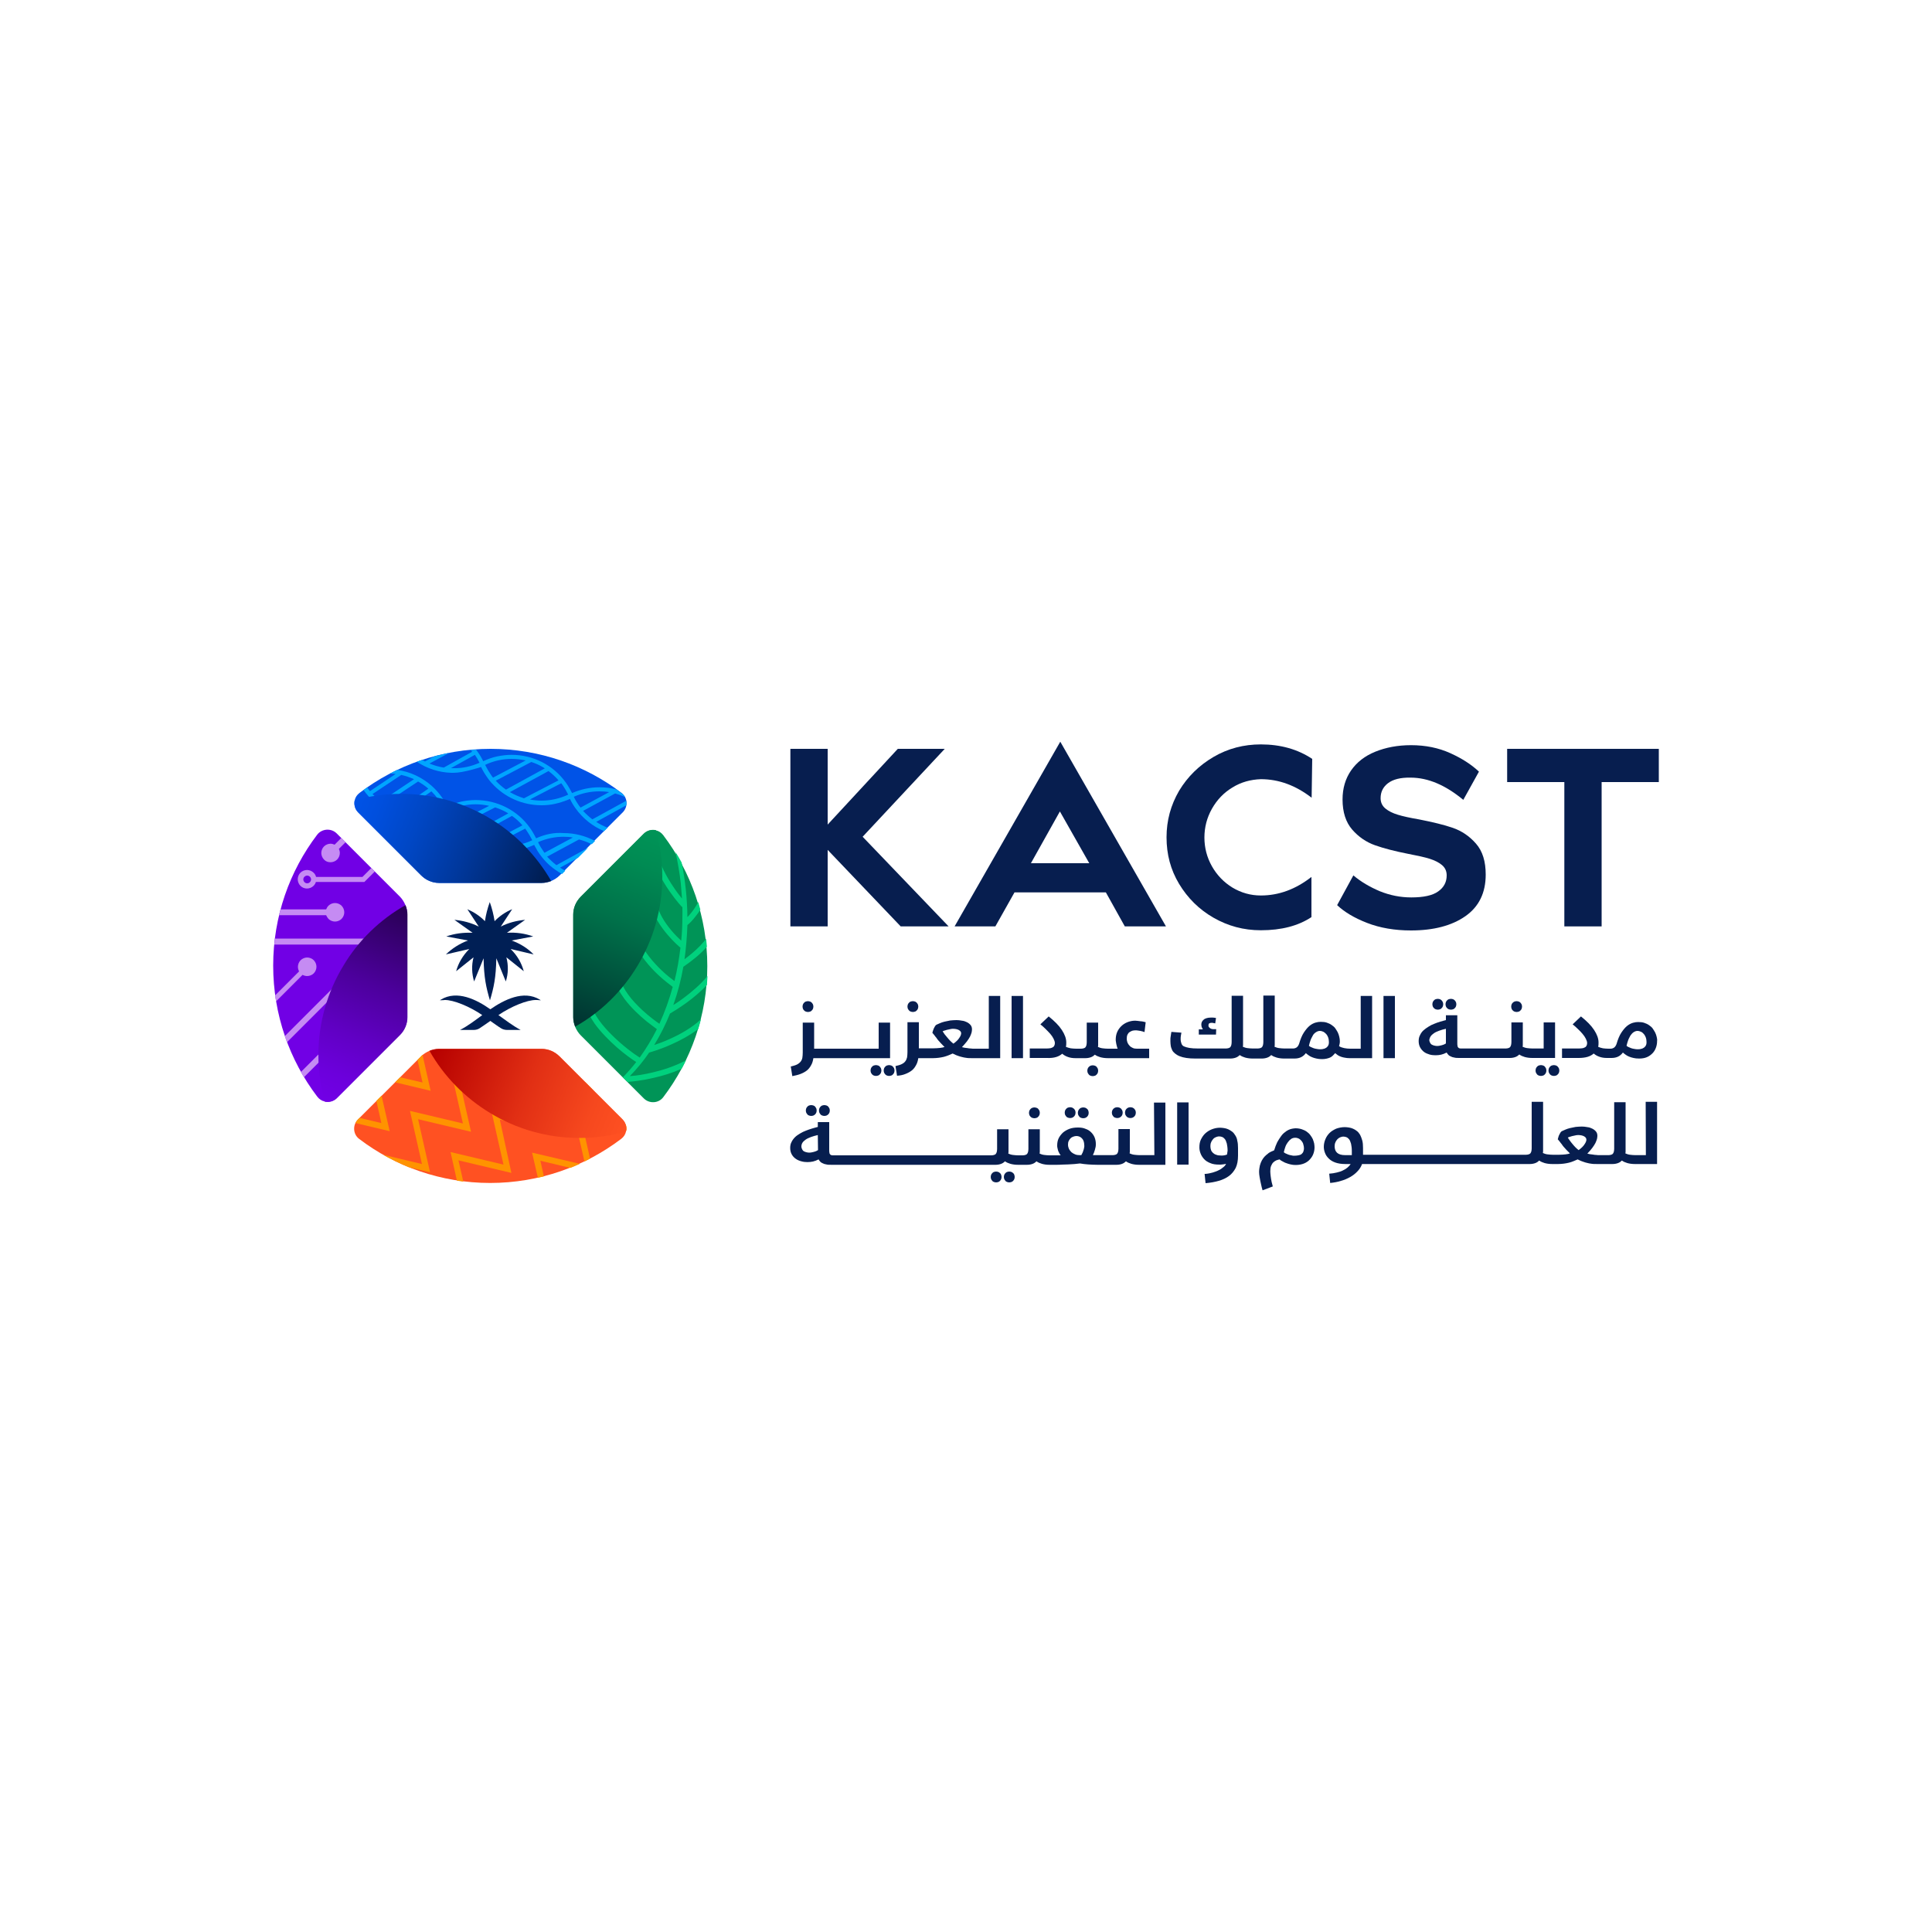<?xml version="1.0" encoding="utf-8"?>
<!-- Generator: Adobe Illustrator 27.2.0, SVG Export Plug-In . SVG Version: 6.00 Build 0)  -->
<svg version="1.1" id="Layer_1" xmlns="http://www.w3.org/2000/svg" xmlns:xlink="http://www.w3.org/1999/xlink" x="0px" y="0px"
	 viewBox="0 0 1000 1000" style="enable-background:new 0 0 1000 1000;" xml:space="preserve">
<style type="text/css">
	.st0{fill:#071E4F;}
	.st1{fill:#0053E7;}
	.st2{fill:#00A5FF;}
	.st3{fill:url(#SVGID_1_);}
	.st4{fill:#FF5122;}
	.st5{fill:#FF9300;}
	.st6{fill:url(#SVGID_00000093145932930804784310000006897464716770809483_);}
	.st7{fill:#009457;}
	.st8{fill:#00D17D;}
	.st9{fill:url(#SVGID_00000160890172860895682490000004657209023501645749_);}
	.st10{fill:#7100E5;}
	.st11{fill:#C58BF3;}
	.st12{fill:url(#SVGID_00000168827309614034747700000004401547805074554768_);}
	.st13{fill:#001F55;}
</style>
<g>
	<g>
		<polygon class="st0" points="428.4,426.8 464.7,387.6 489,387.6 446.5,433.1 491,479.5 466.2,479.5 428.4,439.9 428.4,479.5 
			409.1,479.5 409.1,387.6 428.4,387.6 		"/>
		<path class="st0" d="M515.2,479.5h-21.1l54.7-95.6l54.7,95.6h-21.3l-9.8-17.6h-47.3L515.2,479.5L515.2,479.5z M533.6,446.8h30.2
			L548.6,420L533.6,446.8L533.6,446.8z"/>
		<path class="st0" d="M637.9,407.6c-4.5,2.7-8,6.4-10.6,11c-2.6,4.6-3.9,9.6-3.9,14.9s1.3,10.3,3.9,14.9c2.6,4.6,6.2,8.3,10.6,11
			c4.5,2.7,9.4,4.1,14.7,4.1c9.3,0,18-3.2,26.2-9.6v20.8c-6.8,4.5-15.5,6.8-26.2,6.8c-8.9,0-17-2.2-24.5-6.5
			c-7.5-4.3-13.4-10.2-17.8-17.5c-4.4-7.3-6.5-15.3-6.5-24.1s2.2-16.7,6.5-24.1c4.4-7.3,10.3-13.1,17.8-17.5s15.7-6.5,24.5-6.5
			c10.2,0,19.1,2.5,26.6,7.5l-0.3,20.1c-8.3-6.4-17-9.6-26.3-9.6C647.3,403.5,642.4,404.8,637.9,407.6L637.9,407.6z"/>
		<path class="st0" d="M718.4,405.4c-2.6,2-3.8,4.6-3.8,7.7c0,2.2,0.8,4,2.5,5.4c1.7,1.4,3.8,2.4,6.4,3.2c2.6,0.8,6.2,1.6,10.9,2.4
			c7.1,1.4,13,2.8,17.6,4.4c4.6,1.6,8.6,4.3,12,8.2c3.4,3.9,5,9.2,5,16c0,9.4-3.5,16.6-10.5,21.5c-7,4.9-16.4,7.4-28.2,7.4
			c-8.4,0-16-1.3-22.7-3.9c-6.7-2.6-11.8-5.7-15.5-9.2l8.4-15.4c3.9,3.3,8.5,6,13.7,8.2c5.2,2.1,10.6,3.2,16.3,3.2
			c6.3,0,11-1,13.9-3.1c3-2.1,4.4-4.9,4.4-8.3c0-2.2-0.8-4-2.5-5.4c-1.7-1.4-3.8-2.4-6.3-3.2c-2.5-0.8-6.2-1.6-10.9-2.5
			c-7.1-1.4-12.9-2.9-17.4-4.5c-4.5-1.6-8.5-4.3-11.8-8.1c-3.3-3.8-5-9-5-15.6c0-5.8,1.5-10.8,4.4-15c3-4.3,7.1-7.5,12.5-9.7
			c5.4-2.2,11.6-3.4,18.5-3.4c7.6,0,14.3,1.4,20.3,4.1c6,2.7,11,5.9,14.9,9.6l-8.1,14.6c-9.2-7.6-18.2-11.5-27.3-11.5
			C724.9,402.4,721,403.4,718.4,405.4L718.4,405.4z"/>
		<polygon class="st0" points="829,479.5 809.7,479.5 809.7,404.8 780.1,404.8 780.1,387.6 858.6,387.6 858.6,404.8 829,404.8 		"/>
	</g>
	<g>
		<path class="st0" d="M414.3,555.9c1.3-0.5,2.4-1.1,3.3-1.8c0.9-0.7,1.6-1.6,2.2-2.7c0.6-1,1-2.3,1.2-3.7h39.7v-18.4h-5.9v13.5
			h-33.4v-13.5h-5.9v15.5c0,1-0.1,2-0.2,2.7s-0.5,1.5-0.9,2s-1.1,1.1-1.9,1.5c-0.8,0.4-1.9,0.7-3.2,1l0.8,5
			C411.6,556.7,413,556.4,414.3,555.9L414.3,555.9z"/>
		<path class="st0" d="M416.2,523c0.3,0.3,0.6,0.5,0.9,0.6c0.4,0.1,0.7,0.2,1.1,0.2s0.8-0.1,1.1-0.2c0.4-0.1,0.7-0.4,0.9-0.6
			c0.3-0.3,0.5-0.6,0.6-0.9c0.1-0.3,0.2-0.7,0.2-1.1s-0.1-0.8-0.2-1.1c-0.1-0.3-0.4-0.6-0.6-0.9c-0.3-0.3-0.6-0.5-0.9-0.6
			c-0.4-0.1-0.7-0.2-1.1-0.2s-0.8,0.1-1.1,0.2c-0.4,0.1-0.7,0.4-0.9,0.6c-0.3,0.3-0.5,0.6-0.6,0.9c-0.1,0.3-0.2,0.7-0.2,1.1
			s0.1,0.8,0.2,1.1C415.7,522.4,415.9,522.7,416.2,523z"/>
		<path class="st0" d="M454.5,551.5c-0.4-0.1-0.7-0.2-1.1-0.2c-0.4,0-0.8,0.1-1.1,0.2c-0.4,0.1-0.7,0.4-0.9,0.6
			c-0.3,0.3-0.5,0.6-0.6,0.9c-0.1,0.3-0.2,0.7-0.2,1.1s0.1,0.8,0.2,1.1c0.1,0.3,0.4,0.6,0.6,0.9c0.3,0.3,0.6,0.5,0.9,0.6
			s0.7,0.2,1.1,0.2c0.4,0,0.8-0.1,1.1-0.2c0.4-0.1,0.7-0.4,0.9-0.6c0.3-0.3,0.5-0.6,0.6-0.9c0.1-0.3,0.2-0.7,0.2-1.1
			s-0.1-0.8-0.2-1.1c-0.1-0.3-0.4-0.6-0.6-0.9C455.2,551.9,454.9,551.6,454.5,551.5z"/>
		<path class="st0" d="M459.1,551.5c-0.4,0.1-0.7,0.4-0.9,0.6c-0.3,0.3-0.5,0.6-0.6,0.9c-0.1,0.3-0.2,0.7-0.2,1.1s0.1,0.8,0.2,1.1
			c0.1,0.3,0.4,0.6,0.6,0.9c0.3,0.3,0.6,0.5,0.9,0.6s0.7,0.2,1.1,0.2c0.4,0,0.8-0.1,1.1-0.2c0.4-0.1,0.7-0.4,0.9-0.6
			c0.3-0.3,0.5-0.6,0.6-0.9c0.1-0.3,0.2-0.7,0.2-1.1s-0.1-0.8-0.2-1.1c-0.1-0.3-0.4-0.6-0.6-0.9c-0.3-0.3-0.6-0.5-0.9-0.6
			c-0.4-0.1-0.7-0.2-1.1-0.2C459.8,551.3,459.4,551.4,459.1,551.5z"/>
		<path class="st0" d="M468.6,555.9c1.3-0.5,2.4-1.1,3.3-1.8c0.9-0.7,1.6-1.6,2.2-2.7c0.6-1,1-2.3,1.2-3.7h7.7c1,0,2-0.1,2.9-0.2
			c0.9-0.1,1.8-0.3,2.7-0.5c0.8-0.2,1.6-0.5,2.4-0.8c0.7-0.3,1.4-0.6,2.1-0.9c0.5,0.2,1,0.5,1.7,0.8s1.4,0.5,2.3,0.8
			c0.9,0.2,1.8,0.5,2.8,0.6c1,0.2,2.1,0.2,3.2,0.2h14.6v-32.2h-5.9v27.3h-7.5c-0.6,0-1.2,0-1.8-0.1c-0.6,0-1.2-0.1-1.7-0.2
			c-0.6-0.1-1.1-0.1-1.6-0.2c-0.5-0.1-0.9-0.2-1.3-0.3c1-1.1,1.9-2.1,2.6-3c0.7-0.9,1.2-1.8,1.6-2.5c0.4-0.8,0.6-1.5,0.8-2.1
			c0.1-0.6,0.2-1.1,0.2-1.6c0-0.8-0.2-1.6-0.7-2.2c-0.5-0.6-1.1-1.1-1.9-1.5s-1.6-0.7-2.6-0.8c-1-0.2-1.9-0.3-2.8-0.3
			c-1.1,0-2.2,0.1-3.3,0.2c-1,0.2-2,0.4-2.9,0.6c-0.9,0.2-1.7,0.5-2.4,0.8s-1.3,0.6-1.8,0.8c-0.2,0.1-0.5,0.4-0.7,0.7
			c-0.2,0.3-0.4,0.7-0.6,1.1c-0.2,0.4-0.3,0.8-0.5,1.3s-0.2,0.8-0.3,1.1c0.1,0.1,0.3,0.4,0.6,0.7c0.3,0.3,0.6,0.8,1,1.3
			c0.3,0.3,0.6,0.7,0.9,1.2c0.4,0.5,0.7,0.9,1.2,1.4s0.8,1,1.3,1.4c0.4,0.5,0.9,0.9,1.3,1.3c-0.5,0.2-1.3,0.4-2.3,0.5
			c-1,0.1-2.1,0.2-3.3,0.2h-7.7v-13.5h-5.9v15.5c0,1-0.1,2-0.2,2.7c-0.2,0.8-0.5,1.5-0.9,2c-0.4,0.6-1.1,1.1-1.9,1.5
			c-0.8,0.4-1.9,0.7-3.2,1l0.8,5C465.9,556.7,467.4,556.4,468.6,555.9L468.6,555.9z M488.9,535.3c-0.4-0.6-0.7-1.1-1-1.5
			c0.4-0.2,0.9-0.4,1.4-0.5c0.5-0.2,1-0.3,1.5-0.4c0.5-0.1,1-0.2,1.4-0.3c0.5-0.1,0.9-0.1,1.2-0.1c0.6,0,1.2,0.1,1.7,0.2
			c0.5,0.1,0.9,0.3,1.3,0.5s0.6,0.5,0.8,0.7c0.2,0.3,0.3,0.6,0.3,0.9c0,0.3-0.1,0.6-0.2,1c-0.1,0.4-0.4,0.8-0.7,1.3
			c-0.3,0.5-0.7,1-1.2,1.5s-1.1,1-1.9,1.6c-0.5-0.4-1-0.8-1.6-1.4c-0.6-0.6-1.1-1.2-1.6-1.8C489.8,536.4,489.3,535.8,488.9,535.3
			L488.9,535.3z"/>
		<path class="st0" d="M470.5,523c0.3,0.3,0.6,0.5,0.9,0.6c0.4,0.1,0.7,0.2,1.1,0.2c0.4,0,0.8-0.1,1.1-0.2c0.4-0.1,0.7-0.4,0.9-0.6
			c0.3-0.3,0.5-0.6,0.6-0.9c0.1-0.3,0.2-0.7,0.2-1.1s-0.1-0.8-0.2-1.1c-0.1-0.3-0.4-0.6-0.6-0.9c-0.3-0.3-0.6-0.5-0.9-0.6
			c-0.4-0.1-0.7-0.2-1.1-0.2c-0.4,0-0.8,0.1-1.1,0.2c-0.4,0.1-0.7,0.4-0.9,0.6c-0.3,0.3-0.5,0.6-0.6,0.9c-0.1,0.3-0.2,0.7-0.2,1.1
			s0.1,0.8,0.2,1.1C470,522.4,470.3,522.7,470.5,523z"/>
		<rect x="523.6" y="515.5" class="st0" width="5.9" height="32.2"/>
		<path class="st0" d="M546.7,547.1c1.3-0.4,2.3-1,3.1-1.7c0.8,0.7,1.8,1.3,3,1.7c1.1,0.4,2.4,0.6,3.9,0.6c0,0,0,0,0,0
			c0.1,0,0.3,0,0.4,0h4.7c1.1,0,2.1-0.2,2.9-0.5c0.8-0.3,1.5-0.8,2-1.3c0.8,0.6,1.8,1,2.8,1.3c1.1,0.3,2.4,0.5,3.9,0.5h21.4v-4.9
			h-6.4c-0.8,0-1.5-0.1-2.1-0.4c-0.6-0.3-1.2-0.6-1.6-1.1c-0.5-0.5-0.8-1-1.1-1.6c-0.2-0.6-0.4-1.3-0.4-2.1c0-0.8,0.1-1.5,0.4-2.1
			c0.3-0.6,0.6-1,1.1-1.3c0.4-0.3,0.9-0.5,1.4-0.7c0.5-0.1,1-0.2,1.5-0.2c0.4,0,0.9,0,1.4,0.1s0.9,0.1,1.3,0.2
			c0.4,0.1,0.8,0.2,1.2,0.3c0.4,0.1,0.7,0.2,0.9,0.3l0.6-5.1c-0.3-0.1-0.7-0.2-1.2-0.3c-0.5-0.1-1-0.2-1.5-0.2
			c-0.5-0.1-1-0.1-1.5-0.2c-0.5,0-0.9-0.1-1.2-0.1c-1.5,0-2.8,0.3-4.1,0.8c-1.2,0.5-2.3,1.2-3.2,2.1c-0.9,0.9-1.6,1.9-2.1,3.1
			s-0.7,2.5-0.7,3.8c0,0.3,0,0.7,0.1,1.1c0.1,0.4,0.1,0.8,0.2,1.2c0.1,0.4,0.2,0.8,0.3,1.2c0.1,0.4,0.2,0.8,0.4,1.2h-5.1
			c-0.9,0-1.8-0.1-2.7-0.2c-0.9-0.1-1.7-0.4-2.4-0.7c0-0.2,0.1-0.5,0.1-0.8s0-0.5,0-0.8v-11h-5.9v10.2c0,0.6-0.1,1.2-0.2,1.6
			c-0.1,0.4-0.3,0.7-0.5,1c-0.2,0.2-0.5,0.4-0.9,0.5c-0.4,0.1-0.8,0.2-1.3,0.2h-2.6c-1,0-1.9-0.1-2.8-0.2c-0.9-0.2-1.7-0.4-2.5-0.8
			c0.2-0.7,0.2-1.4,0.2-2.2c0-2.1-0.8-4.2-2.3-6.5c-1.5-2.3-3.8-4.6-6.8-7l-4.3,4.1c0.9,0.7,1.8,1.5,2.7,2.4s1.7,1.7,2.4,2.5
			c0.7,0.8,1.3,1.7,1.7,2.5c0.4,0.8,0.7,1.6,0.7,2.3c0,0.4-0.1,0.8-0.2,1.1c-0.1,0.3-0.3,0.6-0.6,0.9c-0.3,0.2-0.7,0.4-1.3,0.6
			c-0.6,0.1-1.3,0.2-2.2,0.2h-8.7v4.9h8.6C543.8,547.7,545.4,547.5,546.7,547.1L546.7,547.1z"/>
		<path class="st0" d="M565.6,557c0.4,0,0.8-0.1,1.1-0.2c0.4-0.1,0.7-0.4,0.9-0.6c0.3-0.3,0.5-0.6,0.6-0.9c0.1-0.3,0.2-0.7,0.2-1.1
			s-0.1-0.8-0.2-1.1s-0.4-0.6-0.6-0.9s-0.6-0.5-0.9-0.6s-0.7-0.2-1.1-0.2c-0.4,0-0.8,0.1-1.1,0.2s-0.7,0.4-0.9,0.6s-0.5,0.6-0.6,0.9
			c-0.1,0.3-0.2,0.7-0.2,1.1s0.1,0.8,0.2,1.1c0.1,0.3,0.4,0.6,0.6,0.9s0.6,0.5,0.9,0.6S565.2,557,565.6,557z"/>
		<path class="st0" d="M629.5,532.7H628c-0.4,0-0.8-0.1-1.1-0.2c-0.3-0.1-0.6-0.3-0.8-0.5c-0.2-0.2-0.4-0.4-0.5-0.6
			c-0.1-0.2-0.1-0.5-0.1-0.7c0-0.5,0.1-0.8,0.4-1c0.3-0.2,0.7-0.3,1.2-0.3c0.3,0,0.6,0,0.9,0.1s0.7,0.1,1,0.2l0.4-2.8
			c-0.7-0.1-1.2-0.2-1.6-0.2c-0.4,0-0.8,0-1.1,0c-0.8,0-1.6,0.1-2.2,0.3c-0.6,0.2-1.1,0.4-1.5,0.8c-0.4,0.3-0.7,0.7-0.9,1.1
			c-0.2,0.4-0.3,0.9-0.3,1.4c0,0.4,0.1,0.9,0.2,1.3c0.2,0.5,0.4,0.8,0.6,1.2h-2.1v2.7h8.9L629.5,532.7L629.5,532.7z"/>
		<path class="st0" d="M691.1,545.1c0.4,0.4,0.9,0.7,1.4,1.1c0.5,0.3,1.1,0.6,1.7,0.8c0.6,0.2,1.3,0.4,2.1,0.5
			c0.6,0.1,1.3,0.2,2.1,0.2c0.1,0,11.8,0,11.8,0v-32.2h-5.9v27.3h-5.4c-1.1,0-2.1-0.1-3.1-0.3s-1.9-0.5-2.7-1
			c0.1-0.4,0.2-0.8,0.3-1.3c0.1-0.4,0.1-0.9,0.1-1.3c0-0.7-0.1-1.5-0.3-2.3c-0.2-0.8-0.4-1.5-0.8-2.3c-0.4-0.7-0.8-1.4-1.3-2.1
			c-0.5-0.7-1.2-1.2-1.9-1.7c-0.7-0.5-1.6-0.9-2.5-1.2c-0.9-0.3-1.9-0.4-3.1-0.4c-0.8,0-1.7,0.1-2.7,0.4c-1,0.3-2,0.8-3,1.6
			c-1,0.8-2,2-3,3.5c-1,1.5-1.8,3.5-2.5,5.9c-0.3,0.8-0.7,1.4-1.2,1.8c-0.6,0.4-1.2,0.6-1.9,0.6h-4.5c-0.9,0-1.8-0.1-2.7-0.2
			c-0.9-0.1-1.7-0.4-2.4-0.7c0-0.2,0.1-0.5,0.1-0.8c0-0.3,0-0.5,0-0.8v-24.9h-5.9v24.1c0,0.6-0.1,1.2-0.2,1.6
			c-0.1,0.4-0.3,0.7-0.5,1c-0.2,0.2-0.5,0.4-0.9,0.5c-0.4,0.1-0.8,0.2-1.3,0.2h-2.6c-0.9,0-1.8-0.1-2.7-0.2s-1.7-0.4-2.4-0.7
			c0-0.2,0.1-0.5,0.1-0.8c0-0.3,0-0.5,0-0.8v-24.8h-5.9v24c0,0.6-0.1,1.2-0.2,1.6c-0.1,0.4-0.3,0.7-0.5,1c-0.2,0.2-0.5,0.4-0.9,0.5
			c-0.4,0.1-0.8,0.2-1.3,0.2h-14.4c-1.9,0-3.5-0.1-4.6-0.3c-1.2-0.2-2.1-0.5-2.8-0.8s-1.1-0.9-1.3-1.5c-0.2-0.6-0.4-1.3-0.4-2.2
			c0-0.6,0-1.1,0.1-1.7c0.1-0.6,0.2-1.1,0.3-1.7l-5.2-0.4c-0.1,0.4-0.1,0.8-0.2,1.3c-0.1,0.4-0.1,0.9-0.2,1.3
			c-0.1,0.4-0.1,0.9-0.1,1.3s0,0.8,0,1.1c0,0.8,0.1,1.6,0.2,2.3s0.4,1.4,0.7,2.1s0.8,1.2,1.5,1.8c0.6,0.5,1.4,1,2.4,1.4
			c1,0.4,2.1,0.7,3.5,0.9c1.3,0.2,2.9,0.3,4.7,0.3h18c1.1,0,2.1-0.2,2.9-0.5c0.8-0.3,1.5-0.8,2-1.3c0.8,0.6,1.8,1,2.8,1.3
			c1.1,0.3,2.4,0.5,3.9,0.5h4.7c1.1,0,2.1-0.2,2.9-0.5c0.8-0.3,1.5-0.8,2-1.3c0.8,0.6,1.8,1,2.8,1.3c1.1,0.3,2.4,0.5,3.9,0.5h5.3
			c2.6,0,4.5-0.9,5.9-2.8c0.4,0.4,0.9,0.7,1.4,1.1c0.5,0.4,1.1,0.7,1.8,1c0.7,0.3,1.4,0.5,2.3,0.7c0.8,0.2,1.8,0.3,2.9,0.3
			c1.5,0,2.9-0.3,4.1-0.8S690.3,545.9,691.1,545.1L691.1,545.1z M687.6,540.9c-0.2,0.5-0.6,1-1,1.3c-0.4,0.3-1,0.6-1.6,0.7
			c-0.6,0.2-1.3,0.2-2,0.2c-0.5,0-1-0.1-1.6-0.2c-0.6-0.1-1.1-0.2-1.6-0.4c-0.5-0.2-1-0.4-1.4-0.6c-0.4-0.2-0.7-0.4-0.9-0.6
			c0.2-1,0.5-1.9,0.8-2.8s0.8-1.7,1.2-2.5s1-1.3,1.6-1.7s1.3-0.7,2-0.7s1.4,0.2,2,0.5c0.6,0.4,1.1,0.8,1.5,1.3
			c0.4,0.5,0.7,1.1,0.9,1.7c0.2,0.6,0.3,1.2,0.3,1.7C687.9,539.7,687.8,540.4,687.6,540.9L687.6,540.9z"/>
		<rect x="716.1" y="515.5" class="st0" width="5.9" height="32.2"/>
		<path class="st0" d="M737.1,544.5c0.8,0.6,1.8,1,2.8,1.3c1,0.3,2.1,0.4,3.1,0.4c1,0,2-0.1,2.9-0.3c0.9-0.2,1.9-0.6,2.9-1.1
			c0.2,0.4,0.5,0.8,0.8,1.1c0.3,0.4,0.8,0.7,1.3,0.9c0.5,0.3,1.2,0.5,1.9,0.6c0.7,0.2,1.6,0.2,2.7,0.2h26c1.1,0,2.1-0.2,2.9-0.5
			c0.8-0.3,1.5-0.8,2-1.3c0.8,0.6,1.8,1,2.8,1.3c1.1,0.3,2.4,0.5,3.9,0.5h11.8v-18.4h-5.9v13.5h-5.8c-0.9,0-1.8-0.1-2.7-0.2
			c-0.9-0.1-1.7-0.4-2.4-0.7c0-0.2,0.1-0.5,0.1-0.8c0-0.3,0-0.5,0-0.8v-11h-5.9v10.2c0,0.6-0.1,1.2-0.2,1.6c-0.1,0.4-0.3,0.7-0.5,1
			c-0.2,0.2-0.5,0.4-0.9,0.5c-0.4,0.1-0.8,0.2-1.3,0.2h-22.9c-0.5,0-0.8,0-1.1-0.1c-0.3-0.1-0.5-0.2-0.7-0.5
			c-0.2-0.2-0.3-0.5-0.3-0.8c-0.1-0.4-0.1-0.8-0.1-1.3v-14.5h-5.9v2.5c-0.9,0.2-1.8,0.5-2.9,0.8c-1.1,0.3-2.1,0.7-3.1,1.1
			c-1.1,0.4-2.1,0.9-3,1.5c-1,0.6-1.8,1.2-2.6,1.9c-0.8,0.7-1.4,1.6-1.8,2.5c-0.5,0.9-0.7,1.9-0.7,3.1c0,1.3,0.3,2.4,0.8,3.3
			C735.6,543.1,736.3,543.9,737.1,544.5L737.1,544.5z M740.5,536.4c0.4-0.6,1-1.1,1.7-1.6c0.7-0.5,1.6-0.9,2.7-1.3
			c1-0.4,2.2-0.7,3.5-1v7.6c-0.6,0.4-1.3,0.7-2.1,0.9c-0.8,0.2-1.6,0.4-2.5,0.4c-0.5,0-0.9-0.1-1.4-0.2c-0.5-0.1-0.9-0.3-1.3-0.5
			c-0.4-0.2-0.7-0.6-0.9-1c-0.2-0.4-0.4-0.9-0.4-1.5C739.9,537.7,740.1,537,740.5,536.4L740.5,536.4z"/>
		<path class="st0" d="M742.2,521.8c0.3,0.3,0.6,0.5,0.9,0.6c0.4,0.1,0.7,0.2,1.1,0.2c0.4,0,0.8-0.1,1.1-0.2
			c0.4-0.1,0.7-0.4,0.9-0.6c0.3-0.3,0.5-0.6,0.6-0.9c0.1-0.3,0.2-0.7,0.2-1.1s-0.1-0.8-0.2-1.1c-0.1-0.3-0.4-0.6-0.6-0.9
			c-0.3-0.3-0.6-0.5-0.9-0.6s-0.7-0.2-1.1-0.2c-0.4,0-0.8,0.1-1.1,0.2c-0.4,0.1-0.7,0.4-0.9,0.6s-0.5,0.6-0.6,0.9
			c-0.1,0.3-0.2,0.7-0.2,1.1s0.1,0.8,0.2,1.1C741.7,521.2,741.9,521.5,742.2,521.8z"/>
		<path class="st0" d="M749,521.8c0.3,0.3,0.6,0.5,0.9,0.6c0.4,0.1,0.7,0.2,1.1,0.2s0.8-0.1,1.1-0.2c0.4-0.1,0.7-0.4,0.9-0.6
			c0.3-0.3,0.5-0.6,0.6-0.9c0.1-0.3,0.2-0.7,0.2-1.1s-0.1-0.8-0.2-1.1c-0.1-0.3-0.4-0.6-0.6-0.9c-0.3-0.3-0.6-0.5-0.9-0.6
			s-0.7-0.2-1.1-0.2s-0.8,0.1-1.1,0.2c-0.4,0.1-0.7,0.4-0.9,0.6c-0.3,0.3-0.5,0.6-0.6,0.9c-0.1,0.3-0.2,0.7-0.2,1.1s0.1,0.8,0.2,1.1
			C748.5,521.2,748.7,521.5,749,521.8z"/>
		<path class="st0" d="M783,523c0.3,0.3,0.6,0.5,0.9,0.6c0.4,0.1,0.7,0.2,1.1,0.2s0.8-0.1,1.1-0.2c0.4-0.1,0.7-0.4,0.9-0.6
			c0.3-0.3,0.5-0.6,0.6-0.9c0.1-0.3,0.2-0.7,0.2-1.1s-0.1-0.8-0.2-1.1c-0.1-0.3-0.4-0.6-0.6-0.9c-0.3-0.3-0.6-0.5-0.9-0.6
			c-0.4-0.1-0.7-0.2-1.1-0.2s-0.8,0.1-1.1,0.2c-0.3,0.1-0.7,0.4-0.9,0.6c-0.3,0.3-0.5,0.6-0.6,0.9c-0.1,0.3-0.2,0.7-0.2,1.1
			s0.1,0.8,0.2,1.1C782.5,522.4,782.7,522.7,783,523z"/>
		<path class="st0" d="M803.2,551.5c-0.4,0.1-0.7,0.4-0.9,0.6c-0.3,0.3-0.5,0.6-0.6,0.9c-0.1,0.3-0.2,0.7-0.2,1.1s0.1,0.8,0.2,1.1
			c0.1,0.3,0.4,0.6,0.6,0.9c0.3,0.3,0.6,0.5,0.9,0.6s0.7,0.2,1.1,0.2s0.8-0.1,1.1-0.2c0.4-0.1,0.7-0.4,0.9-0.6
			c0.3-0.3,0.5-0.6,0.6-0.9c0.1-0.3,0.2-0.7,0.2-1.1s-0.1-0.8-0.2-1.1c-0.1-0.3-0.4-0.6-0.6-0.9c-0.3-0.3-0.6-0.5-0.9-0.6
			c-0.4-0.1-0.7-0.2-1.1-0.2S803.6,551.4,803.2,551.5z"/>
		<path class="st0" d="M798.7,551.5c-0.4-0.1-0.7-0.2-1.1-0.2c-0.4,0-0.8,0.1-1.1,0.2c-0.4,0.1-0.7,0.4-0.9,0.6s-0.5,0.6-0.6,0.9
			c-0.1,0.3-0.2,0.7-0.2,1.1s0.1,0.8,0.2,1.1c0.1,0.3,0.4,0.6,0.6,0.9s0.6,0.5,0.9,0.6s0.7,0.2,1.1,0.2c0.4,0,0.8-0.1,1.1-0.2
			c0.4-0.1,0.7-0.4,0.9-0.6s0.5-0.6,0.6-0.9c0.1-0.3,0.2-0.7,0.2-1.1s-0.1-0.8-0.2-1.1c-0.1-0.3-0.4-0.6-0.6-0.9
			S799,551.6,798.7,551.5z"/>
		<path class="st0" d="M857.5,536.7c-0.2-0.8-0.4-1.5-0.8-2.3c-0.4-0.7-0.8-1.4-1.3-2.1c-0.5-0.7-1.2-1.2-1.9-1.7
			c-0.7-0.5-1.6-0.9-2.5-1.2c-0.9-0.3-1.9-0.4-3.1-0.4c-0.8,0-1.7,0.1-2.7,0.4s-2,0.8-3,1.6c-1,0.8-2,2-3,3.5
			c-1,1.5-1.8,3.5-2.5,5.9c-0.3,0.8-0.7,1.4-1.2,1.8c-0.6,0.4-1.2,0.6-1.9,0.6h-1.1c-1,0-1.9-0.1-2.8-0.2c-0.9-0.2-1.7-0.4-2.5-0.8
			c0.2-0.7,0.2-1.4,0.2-2.2c0-2.1-0.8-4.2-2.3-6.5c-1.5-2.3-3.8-4.6-6.8-7l-4.3,4.1c0.9,0.7,1.8,1.5,2.7,2.4
			c0.9,0.8,1.7,1.7,2.4,2.5c0.7,0.8,1.3,1.7,1.7,2.5c0.4,0.8,0.7,1.6,0.7,2.3c0,0.4-0.1,0.8-0.2,1.1c-0.1,0.3-0.3,0.6-0.6,0.9
			c-0.3,0.2-0.7,0.4-1.3,0.6c-0.6,0.1-1.3,0.2-2.2,0.2h-8.7v4.9h8.6c1.8,0,3.4-0.2,4.7-0.6c1.3-0.4,2.3-1,3.1-1.7
			c0.8,0.7,1.8,1.3,3,1.7c1.1,0.4,2.4,0.6,3.9,0.6c0,0,0,0,0,0c0.1,0,0.3,0,0.4,0h1.9c2.6,0,4.5-0.9,5.9-2.8
			c0.4,0.4,0.9,0.7,1.4,1.1c0.5,0.4,1.1,0.7,1.8,1c0.7,0.3,1.4,0.5,2.3,0.7c0.8,0.2,1.8,0.3,2.9,0.3c1.5,0,2.8-0.2,4-0.7
			c1.2-0.5,2.1-1.2,2.9-2c0.8-0.8,1.4-1.8,1.8-2.9c0.4-1.1,0.6-2.2,0.6-3.4C857.8,538.2,857.7,537.5,857.5,536.7L857.5,536.7z
			 M852,540.9c-0.2,0.5-0.6,1-1,1.3c-0.4,0.3-1,0.6-1.6,0.7c-0.6,0.2-1.3,0.2-2,0.2c-0.5,0-1-0.1-1.6-0.2c-0.6-0.1-1.1-0.2-1.6-0.4
			c-0.5-0.2-1-0.4-1.4-0.6c-0.4-0.2-0.7-0.4-0.9-0.6c0.2-1,0.5-1.9,0.8-2.8s0.8-1.7,1.2-2.5c0.5-0.7,1-1.3,1.6-1.7
			c0.6-0.4,1.3-0.7,2-0.7c0.7,0,1.4,0.2,2,0.5s1.1,0.8,1.5,1.3c0.4,0.5,0.7,1.1,0.9,1.7c0.2,0.6,0.3,1.2,0.3,1.7
			C852.3,539.7,852.2,540.4,852,540.9L852,540.9z"/>
		<path class="st0" d="M421,572.2c-0.4-0.1-0.7-0.2-1.1-0.2s-0.8,0.1-1.1,0.2c-0.4,0.1-0.7,0.4-0.9,0.6s-0.5,0.6-0.6,0.9
			c-0.1,0.3-0.2,0.7-0.2,1.1s0.1,0.8,0.2,1.1c0.1,0.3,0.4,0.6,0.6,0.9s0.6,0.5,0.9,0.6s0.7,0.2,1.1,0.2s0.8-0.1,1.1-0.2
			s0.7-0.4,0.9-0.6s0.5-0.6,0.6-0.9c0.1-0.3,0.2-0.7,0.2-1.1s-0.1-0.8-0.2-1.1c-0.1-0.3-0.4-0.6-0.6-0.9S421.3,572.3,421,572.2z"/>
		<path class="st0" d="M427.8,572.2c-0.4-0.1-0.7-0.2-1.1-0.2s-0.8,0.1-1.1,0.2c-0.4,0.1-0.7,0.4-0.9,0.6s-0.5,0.6-0.6,0.9
			c-0.1,0.3-0.2,0.7-0.2,1.1s0.1,0.8,0.2,1.1c0.1,0.3,0.4,0.6,0.6,0.9s0.6,0.5,0.9,0.6s0.7,0.2,1.1,0.2s0.8-0.1,1.1-0.2
			s0.7-0.4,0.9-0.6s0.5-0.6,0.6-0.9c0.1-0.3,0.2-0.7,0.2-1.1s-0.1-0.8-0.2-1.1c-0.1-0.3-0.4-0.6-0.6-0.9S428.1,572.3,427.8,572.2z"
			/>
		<path class="st0" d="M517.6,607.2c-0.3-0.3-0.6-0.5-0.9-0.6c-0.4-0.1-0.7-0.2-1.1-0.2c-0.4,0-0.8,0.1-1.1,0.2
			c-0.4,0.1-0.7,0.4-0.9,0.6c-0.3,0.3-0.5,0.6-0.6,0.9c-0.1,0.3-0.2,0.7-0.2,1.1s0.1,0.8,0.2,1.1c0.1,0.3,0.4,0.6,0.6,0.9
			s0.6,0.5,0.9,0.6s0.7,0.2,1.1,0.2c0.4,0,0.8-0.1,1.1-0.2c0.4-0.1,0.7-0.4,0.9-0.6s0.5-0.6,0.6-0.9c0.1-0.3,0.2-0.7,0.2-1.1
			s-0.1-0.8-0.2-1.1C518.1,607.7,517.9,607.4,517.6,607.2z"/>
		<path class="st0" d="M524.4,607.2c-0.3-0.3-0.6-0.5-0.9-0.6c-0.4-0.1-0.7-0.2-1.1-0.2s-0.8,0.1-1.1,0.2c-0.4,0.1-0.7,0.4-0.9,0.6
			c-0.3,0.3-0.5,0.6-0.6,0.9c-0.1,0.3-0.2,0.7-0.2,1.1s0.1,0.8,0.2,1.1c0.1,0.3,0.4,0.6,0.6,0.9s0.6,0.5,0.9,0.6s0.7,0.2,1.1,0.2
			s0.8-0.1,1.1-0.2c0.4-0.1,0.7-0.4,0.9-0.6s0.5-0.6,0.6-0.9c0.1-0.3,0.2-0.7,0.2-1.1s-0.1-0.8-0.2-1.1
			C524.9,607.7,524.7,607.4,524.4,607.2z"/>
		<path class="st0" d="M533.4,578c0.3,0.3,0.6,0.5,0.9,0.6c0.4,0.1,0.7,0.2,1.1,0.2c0.4,0,0.8-0.1,1.1-0.2c0.4-0.1,0.7-0.4,0.9-0.6
			s0.5-0.6,0.6-0.9c0.1-0.3,0.2-0.7,0.2-1.1s-0.1-0.8-0.2-1.1c-0.1-0.3-0.4-0.6-0.6-0.9s-0.6-0.5-0.9-0.6c-0.4-0.1-0.7-0.2-1.1-0.2
			c-0.4,0-0.8,0.1-1.1,0.2c-0.3,0.1-0.7,0.4-0.9,0.6s-0.5,0.6-0.6,0.9c-0.1,0.3-0.2,0.7-0.2,1.1s0.1,0.8,0.2,1.1
			C532.9,577.4,533.1,577.7,533.4,578z"/>
		<path class="st0" d="M555,573.3c-0.4-0.1-0.7-0.2-1.1-0.2s-0.8,0.1-1.1,0.2c-0.4,0.1-0.7,0.4-0.9,0.6c-0.3,0.3-0.5,0.6-0.6,0.9
			c-0.1,0.3-0.2,0.7-0.2,1.1s0.1,0.8,0.2,1.1s0.4,0.6,0.6,0.9s0.6,0.5,0.9,0.6s0.7,0.2,1.1,0.2s0.8-0.1,1.1-0.2s0.7-0.4,0.9-0.6
			s0.5-0.6,0.6-0.9c0.1-0.3,0.2-0.7,0.2-1.1s-0.1-0.8-0.2-1.1c-0.1-0.3-0.4-0.6-0.6-0.9C555.6,573.7,555.3,573.5,555,573.3z"/>
		<path class="st0" d="M562.7,574c-0.3-0.3-0.6-0.5-0.9-0.6s-0.7-0.2-1.1-0.2c-0.4,0-0.8,0.1-1.1,0.2c-0.4,0.1-0.7,0.4-0.9,0.6
			s-0.5,0.6-0.6,0.9c-0.1,0.3-0.2,0.7-0.2,1.1s0.1,0.8,0.2,1.1s0.4,0.6,0.6,0.9s0.6,0.5,0.9,0.6s0.7,0.2,1.1,0.2
			c0.4,0,0.8-0.1,1.1-0.2s0.7-0.4,0.9-0.6s0.5-0.6,0.6-0.9c0.1-0.3,0.2-0.7,0.2-1.1s-0.1-0.8-0.2-1.1
			C563.2,574.5,563,574.2,562.7,574z"/>
		<path class="st0" d="M586.2,573.3c-0.4-0.1-0.7-0.2-1.1-0.2s-0.8,0.1-1.1,0.2s-0.7,0.4-0.9,0.6c-0.3,0.3-0.5,0.6-0.6,0.9
			c-0.1,0.3-0.2,0.7-0.2,1.1s0.1,0.8,0.2,1.1s0.4,0.6,0.6,0.9c0.3,0.3,0.6,0.5,0.9,0.6s0.7,0.2,1.1,0.2s0.8-0.1,1.1-0.2
			s0.7-0.4,0.9-0.6c0.3-0.3,0.5-0.6,0.6-0.9s0.2-0.7,0.2-1.1s-0.1-0.8-0.2-1.1c-0.1-0.3-0.4-0.6-0.6-0.9
			C586.9,573.7,586.6,573.5,586.2,573.3z"/>
		<path class="st0" d="M579.4,573.3c-0.4-0.1-0.7-0.2-1.1-0.2c-0.4,0-0.8,0.1-1.1,0.2c-0.3,0.1-0.7,0.4-0.9,0.6s-0.5,0.6-0.6,0.9
			c-0.1,0.3-0.2,0.7-0.2,1.1s0.1,0.8,0.2,1.1s0.4,0.6,0.6,0.9s0.6,0.5,0.9,0.6c0.4,0.1,0.7,0.2,1.1,0.2c0.4,0,0.8-0.1,1.1-0.2
			s0.7-0.4,0.9-0.6c0.3-0.3,0.5-0.6,0.6-0.9c0.1-0.3,0.2-0.7,0.2-1.1s-0.1-0.8-0.2-1.1c-0.1-0.3-0.4-0.6-0.6-0.9
			S579.7,573.5,579.4,573.3z"/>
		<path class="st0" d="M597.5,597.9h-7.7c-0.9,0-1.8-0.1-2.7-0.2c-0.9-0.1-1.7-0.4-2.4-0.7c0-0.2,0.1-0.5,0.1-0.8c0-0.3,0-0.5,0-0.8
			v-11h-5.9v10.2c0,0.6-0.1,1.2-0.2,1.6c-0.1,0.4-0.3,0.7-0.5,1c-0.2,0.2-0.5,0.4-0.9,0.5c-0.4,0.1-0.8,0.2-1.3,0.2h-10.3
			c0.1-0.4,0.3-0.8,0.5-1.2c0.2-0.5,0.3-1,0.5-1.5c0.1-0.5,0.3-1.1,0.4-1.6c0.1-0.5,0.1-1.1,0.1-1.5c0-1.2-0.2-2.2-0.6-3.3
			c-0.4-1-1-1.9-1.8-2.7c-0.8-0.8-1.7-1.4-2.9-1.8c-1.1-0.5-2.4-0.7-3.9-0.7c-1.7,0-3.2,0.2-4.5,0.7c-1.3,0.5-2.5,1.2-3.4,2
			c-0.9,0.9-1.7,1.9-2.2,3c-0.5,1.1-0.7,2.3-0.7,3.6c0,0.3,0,0.7,0.1,1.1c0.1,0.4,0.2,0.8,0.3,1.3c0.1,0.4,0.3,0.9,0.6,1.4
			c0.2,0.5,0.5,0.9,0.8,1.3h-5.8c-0.9,0-1.8-0.1-2.7-0.2c-0.9-0.1-1.7-0.4-2.4-0.7c0-0.2,0.1-0.5,0.1-0.8s0-0.5,0-0.8v-11h-5.9v10.2
			c0,0.6-0.1,1.2-0.2,1.6c-0.1,0.4-0.3,0.7-0.5,1c-0.2,0.2-0.5,0.4-0.9,0.5c-0.4,0.1-0.8,0.2-1.3,0.2H527c-0.9,0-1.8-0.1-2.7-0.2
			c-0.9-0.1-1.7-0.4-2.4-0.7c0-0.2,0.1-0.5,0.1-0.8c0-0.3,0-0.5,0-0.8v-11h-5.9v10.2c0,0.6-0.1,1.2-0.2,1.6c-0.1,0.4-0.3,0.7-0.5,1
			c-0.2,0.2-0.5,0.4-0.9,0.5c-0.4,0.1-0.8,0.2-1.3,0.2h-81.8c-0.5,0-0.8,0-1.1-0.1c-0.3-0.1-0.5-0.2-0.7-0.5
			c-0.2-0.2-0.3-0.5-0.3-0.8c-0.1-0.4-0.1-0.8-0.1-1.3v-14.5h-5.9v2.5c-0.9,0.2-1.8,0.5-2.9,0.8c-1.1,0.3-2.1,0.7-3.2,1.1
			c-1.1,0.4-2.1,0.9-3.1,1.5c-1,0.6-1.9,1.2-2.6,1.9s-1.4,1.6-1.8,2.5c-0.5,0.9-0.7,1.9-0.7,3.1c0,1.3,0.3,2.4,0.8,3.3
			c0.5,0.9,1.2,1.7,2.1,2.3c0.8,0.6,1.8,1,2.9,1.3s2.1,0.4,3.1,0.4c1,0,2-0.1,2.9-0.3c0.9-0.2,1.9-0.6,2.9-1.1
			c0.2,0.4,0.5,0.8,0.8,1.1c0.3,0.4,0.8,0.7,1.3,0.9c0.5,0.3,1.2,0.5,1.9,0.6c0.7,0.2,1.6,0.2,2.7,0.2h84.9c1.1,0,2.1-0.2,2.9-0.5
			c0.8-0.3,1.5-0.8,2-1.3c0.8,0.6,1.8,1,2.8,1.3c1.1,0.3,2.4,0.5,3.9,0.5h4.7c1.1,0,2.1-0.2,2.9-0.5c0.8-0.3,1.5-0.8,2-1.3
			c0.8,0.6,1.8,1,2.8,1.3c1.1,0.3,2.4,0.5,3.9,0.5h3.3c1.1,0,2.1,0,3.2-0.1c1.1,0,2.2-0.1,3.3-0.1c1.1-0.1,2.2-0.1,3.2-0.2
			c1-0.1,2-0.2,2.8-0.3c1.2,0.2,2.6,0.4,4.1,0.5c1.6,0.1,3.2,0.2,4.9,0.2h9.9c1.1,0,2.1-0.2,2.9-0.5c0.8-0.3,1.5-0.8,2-1.3
			c0.8,0.6,1.8,1,2.8,1.3c1.1,0.3,2.4,0.5,3.9,0.5h13.7v-32.2h-5.9L597.5,597.9L597.5,597.9z M423.4,595.3c-0.6,0.4-1.3,0.7-2.1,0.9
			c-0.8,0.2-1.6,0.4-2.5,0.4c-0.5,0-0.9-0.1-1.4-0.2c-0.5-0.1-0.9-0.3-1.3-0.5c-0.4-0.2-0.7-0.6-0.9-1c-0.2-0.4-0.4-0.9-0.4-1.5
			c0-0.7,0.2-1.4,0.6-2c0.4-0.6,1-1.1,1.7-1.6c0.7-0.5,1.7-0.9,2.7-1.3c1.1-0.4,2.2-0.7,3.5-1L423.4,595.3L423.4,595.3z
			 M561.1,594.2c-0.1,0.5-0.2,1-0.4,1.4c-0.1,0.5-0.3,0.9-0.5,1.3c-0.2,0.4-0.4,0.7-0.5,1h-0.9c-0.8,0-1.6-0.1-2.3-0.4
			c-0.7-0.3-1.3-0.6-1.9-1.1c-0.5-0.5-1-1.1-1.3-1.7c-0.3-0.7-0.5-1.4-0.5-2.3c0-0.7,0.1-1.4,0.4-1.9c0.2-0.5,0.6-1,1-1.4
			c0.4-0.4,0.9-0.6,1.4-0.8s1.1-0.3,1.6-0.3c0.5,0,1,0.1,1.5,0.3s0.9,0.5,1.3,0.9c0.4,0.4,0.7,0.9,0.9,1.5c0.2,0.6,0.3,1.3,0.3,2
			C561.3,593.2,561.2,593.7,561.1,594.2L561.1,594.2z"/>
		<rect x="609.3" y="570.6" class="st0" width="5.9" height="32.2"/>
		<path class="st0" d="M639.4,587.7c-0.5-0.8-1-1.5-1.7-2s-1.3-0.9-2-1.2c-0.7-0.3-1.4-0.5-2.1-0.6c-0.7-0.1-1.4-0.2-2.1-0.2
			c-1.5,0-2.9,0.3-4.2,0.8c-1.3,0.5-2.4,1.2-3.4,2.1c-1,0.9-1.7,2-2.3,3.2c-0.6,1.2-0.8,2.6-0.8,4.1c0,1,0.2,2.1,0.6,3.1
			c0.4,1.1,1,2,1.8,2.9c0.8,0.9,1.9,1.6,3.2,2.1c1.3,0.6,2.9,0.8,4.8,0.8c0.4,0,1,0,1.6-0.1c0.6-0.1,1.2-0.1,1.8-0.3
			c-0.3,0.7-0.8,1.3-1.5,1.8c-0.7,0.6-1.4,1.1-2.3,1.5c-0.9,0.5-1.9,0.8-3.1,1.2c-1.1,0.3-2.4,0.6-3.7,0.7h-0.5l0.5,4.8
			c2.5-0.2,4.7-0.6,6.8-1.2c2.1-0.6,3.8-1.4,5.3-2.5s2.6-2.5,3.5-4.2c0.8-1.7,1.2-3.8,1.2-6.4v-3.8c0-1.5-0.1-2.8-0.4-3.9
			C640.3,589.4,639.9,588.5,639.4,587.7L639.4,587.7z M635.1,597.6c-0.2,0.1-0.4,0.1-0.6,0.2c-0.2,0.1-0.5,0.1-0.8,0.2
			c-0.3,0-0.6,0.1-0.9,0.1s-0.6,0-0.8,0c-1,0-1.8-0.1-2.5-0.4c-0.7-0.2-1.3-0.6-1.7-1s-0.8-0.9-1-1.5s-0.3-1.3-0.3-2s0.1-1.4,0.4-2
			c0.2-0.6,0.6-1.1,1-1.6s0.9-0.8,1.4-1s1.1-0.4,1.7-0.4c0.5,0,1.1,0.1,1.6,0.3c0.5,0.2,1,0.6,1.4,1.1c0.4,0.5,0.7,1.3,1,2.3
			c0.2,1,0.4,2.2,0.4,3.7L635.1,597.6L635.1,597.6z"/>
		<path class="st0" d="M680.2,591.8c-0.2-0.7-0.4-1.5-0.7-2.2s-0.8-1.4-1.3-2.1c-0.5-0.7-1.2-1.3-1.9-1.8c-0.7-0.5-1.6-0.9-2.5-1.2
			c-0.9-0.3-2-0.5-3.2-0.5c-0.5,0-1.1,0.1-1.7,0.2c-0.6,0.1-1.3,0.3-1.9,0.6c-0.7,0.3-1.3,0.7-2,1.3c-0.7,0.5-1.4,1.2-2,2.1
			c-0.6,0.8-1.3,1.9-1.9,3c-0.6,1.2-1.1,2.6-1.6,4.2c-0.5,0.2-1,0.5-1.6,0.7c-0.6,0.3-1.2,0.6-1.7,1.1c-0.6,0.4-1.1,0.9-1.7,1.5
			c-0.5,0.6-1,1.2-1.4,2c-0.4,0.7-0.7,1.6-1,2.6c-0.2,1-0.4,2.1-0.4,3.3c0,0.8,0.1,1.7,0.3,2.8c0.2,1.1,0.4,2.3,0.7,3.5
			c0.2,1.1,0.5,2.1,0.8,3.2l5.3-2c-0.2-0.8-0.4-1.5-0.6-2.3c-0.2-1.1-0.4-2-0.5-3c-0.1-0.9-0.2-1.8-0.2-2.5c0-1.1,0.1-2,0.4-2.8
			c0.3-0.7,0.7-1.4,1.1-1.8c0.5-0.5,1-0.8,1.6-1.1c0.6-0.2,1.2-0.4,1.7-0.5c0.4,0.4,0.9,0.7,1.5,1c0.6,0.3,1.2,0.7,1.9,0.9
			c0.7,0.3,1.5,0.5,2.3,0.7c0.8,0.2,1.7,0.3,2.6,0.3c1.7,0,3.2-0.3,4.4-0.8c1.2-0.5,2.2-1.2,3-2.1c0.8-0.9,1.4-1.8,1.8-2.9
			c0.4-1.1,0.6-2.2,0.6-3.4C680.4,593.2,680.3,592.5,680.2,591.8L680.2,591.8z M674.6,596.1c-0.2,0.5-0.6,1-1,1.3
			c-0.4,0.3-1,0.5-1.6,0.6c-0.6,0.1-1.3,0.2-2,0.2c-0.5,0-1,0-1.6-0.2c-0.6-0.1-1.1-0.2-1.6-0.4c-0.5-0.2-1-0.4-1.4-0.6
			c-0.4-0.2-0.7-0.4-0.9-0.6c0.2-1,0.5-1.9,0.8-2.8s0.8-1.7,1.3-2.4c0.5-0.7,1.1-1.3,1.7-1.7c0.6-0.4,1.3-0.6,2.1-0.6s1.4,0.2,2,0.5
			c0.6,0.4,1,0.8,1.4,1.3c0.4,0.5,0.7,1.1,0.8,1.7c0.2,0.6,0.3,1.2,0.3,1.6C675,594.8,674.8,595.5,674.6,596.1L674.6,596.1z"/>
		<path class="st0" d="M851.9,597.9h-5.5c-0.9,0-1.8-0.1-2.7-0.2s-1.7-0.4-2.4-0.7c0-0.2,0.1-0.5,0.1-0.8c0-0.3,0-0.5,0-0.8v-24.9
			h-5.9v24.1c0,0.6-0.1,1.2-0.2,1.6c-0.1,0.4-0.3,0.7-0.5,1c-0.2,0.2-0.5,0.4-0.9,0.5s-0.8,0.2-1.3,0.2H828c-0.6,0-1.2,0-1.8-0.1
			c-0.6,0-1.2-0.1-1.7-0.2c-0.6-0.1-1.1-0.1-1.6-0.2c-0.5-0.1-0.9-0.2-1.3-0.3c1.1-1.1,1.9-2.1,2.6-3c0.7-0.9,1.2-1.8,1.6-2.5
			c0.4-0.8,0.6-1.5,0.8-2.1c0.1-0.6,0.2-1.1,0.2-1.6c0-0.8-0.2-1.6-0.7-2.2s-1.1-1.1-1.9-1.5c-0.8-0.4-1.6-0.7-2.6-0.8
			c-1-0.2-1.9-0.3-2.8-0.3c-1.1,0-2.2,0.1-3.3,0.2c-1,0.2-2,0.4-2.9,0.6c-0.9,0.2-1.7,0.5-2.4,0.8c-0.7,0.3-1.3,0.6-1.8,0.8
			c-0.2,0.1-0.5,0.4-0.7,0.7c-0.2,0.3-0.4,0.7-0.6,1.1c-0.2,0.4-0.4,0.8-0.5,1.3c-0.1,0.4-0.2,0.8-0.3,1.1c0.1,0.1,0.3,0.4,0.6,0.7
			c0.3,0.3,0.6,0.8,1,1.3c0.3,0.3,0.6,0.7,0.9,1.2c0.4,0.5,0.7,0.9,1.2,1.4s0.8,1,1.3,1.4c0.5,0.5,0.9,0.9,1.3,1.3
			c-0.5,0.2-1.3,0.4-2.3,0.5c-1,0.1-2.1,0.2-3.3,0.2h-3.3c-0.9,0-1.8-0.1-2.7-0.2c-0.9-0.1-1.7-0.4-2.4-0.7c0-0.2,0.1-0.5,0.1-0.8
			c0-0.3,0-0.5,0-0.8v-24.9h-5.9v24.1c0,0.6-0.1,1.2-0.2,1.6c-0.1,0.4-0.3,0.7-0.5,1c-0.2,0.2-0.5,0.4-0.9,0.5
			c-0.4,0.1-0.8,0.2-1.3,0.2h-84.4v-3.5c0-1.5-0.1-2.8-0.4-3.9c-0.3-1.1-0.7-2.1-1.1-2.9c-0.5-0.8-1-1.5-1.7-2
			c-0.6-0.5-1.3-0.9-2-1.2c-0.7-0.3-1.4-0.5-2.1-0.6c-0.7-0.1-1.4-0.2-2.1-0.2c-1.6,0-3.1,0.3-4.5,0.8c-1.3,0.6-2.5,1.3-3.4,2.2
			c-0.9,0.9-1.7,2-2.2,3.3c-0.5,1.2-0.8,2.5-0.8,3.9c0,1,0.2,2.1,0.6,3.1c0.4,1.1,1,2,1.9,2.9c0.9,0.9,2,1.6,3.4,2.1
			c1.4,0.5,3.1,0.8,5.2,0.8h2.8c-0.4,0.6-0.9,1.2-1.6,1.8c-0.7,0.6-1.5,1.1-2.4,1.5c-0.9,0.5-2,0.8-3.2,1.1s-2.5,0.5-3.9,0.6
			l0.5,4.8c1.9-0.2,3.8-0.5,5.6-1.1c1.8-0.5,3.4-1.2,4.8-2c1.4-0.8,2.7-1.8,3.7-2.9c1.1-1.1,1.9-2.4,2.4-3.8h86.8
			c1.1,0,2.1-0.2,2.9-0.5c0.8-0.3,1.5-0.8,2-1.3c0.8,0.6,1.8,1,2.8,1.3c1.1,0.3,2.4,0.5,3.9,0.5h3.1c1,0,2-0.1,2.9-0.2
			s1.8-0.3,2.7-0.5c0.8-0.2,1.7-0.5,2.4-0.8c0.8-0.3,1.4-0.6,2.1-0.9c0.5,0.2,1,0.5,1.7,0.8c0.7,0.3,1.5,0.5,2.3,0.8
			c0.9,0.2,1.8,0.5,2.8,0.6c1,0.2,2.1,0.2,3.3,0.2h7.9c1.1,0,2.1-0.2,2.9-0.5c0.8-0.3,1.5-0.8,2-1.3c0.8,0.6,1.8,1,2.8,1.3
			c1.1,0.3,2.4,0.5,3.9,0.5h11.5v-32.2h-5.9L851.9,597.9L851.9,597.9z M699.5,597.9h-3.2c-1.9,0-3.3-0.4-4.2-1.2
			c-0.9-0.8-1.3-2-1.3-3.4c0-0.7,0.1-1.4,0.4-2c0.2-0.6,0.6-1.1,1-1.6c0.4-0.4,0.9-0.8,1.4-1c0.5-0.2,1.1-0.4,1.7-0.4
			c0.5,0,1.1,0.1,1.6,0.3c0.5,0.2,1,0.6,1.4,1.1s0.7,1.3,1,2.3c0.2,1,0.4,2.2,0.4,3.7V597.9L699.5,597.9z M820.9,590.9
			c-0.1,0.4-0.4,0.8-0.7,1.3c-0.3,0.5-0.7,1-1.2,1.5c-0.5,0.5-1.1,1-1.9,1.6c-0.5-0.4-1-0.8-1.6-1.4c-0.6-0.6-1.1-1.2-1.6-1.8
			c-0.5-0.6-1-1.2-1.4-1.8c-0.4-0.6-0.8-1.1-1-1.5c0.4-0.2,0.9-0.4,1.4-0.5c0.5-0.2,1-0.3,1.5-0.4s1-0.2,1.4-0.3
			c0.5-0.1,0.9-0.1,1.2-0.1c0.6,0,1.2,0.1,1.7,0.2c0.5,0.1,0.9,0.3,1.3,0.5c0.4,0.2,0.6,0.5,0.8,0.7c0.2,0.3,0.3,0.6,0.3,0.9
			C821.1,590.2,821.1,590.5,820.9,590.9L820.9,590.9z"/>
	</g>
</g>
<g>
	<g>
		<path class="st1" d="M322.3,420.5l-32.6,32.6c-1.3,1.3-2.8,2.2-4.4,2.9c-1.5,0.6-3.2,1-4.9,1h-53.1c-3.5,0-6.8-1.4-9.3-3.9
			l-32.6-32.6c-1.7-1.7-2.3-4.1-1.8-6.3c0.3-1.5,1.2-2.8,2.5-3.8c18.8-14.3,42.4-22.8,67.8-22.8s49,8.5,67.8,22.8
			C324.9,412.8,325.2,417.6,322.3,420.5L322.3,420.5z"/>
		<g>
			<path class="st2" d="M277.5,433.9c-0.1-0.2-1.9-3.7-3.2-5.4c-6.5-9.2-17.1-14.4-28.1-14.4c-2.5,0-5,0.3-7.4,0.8
				c-2.5,0.6-4.9,1.4-7.3,2.5c-0.8-1.7-1.8-3.4-2.9-4.9c-1.5-2.1-3.2-4-5.1-5.7c-5.1-4.5-11.3-7.4-17.9-8.3
				c-1.3,0.6-2.6,1.2-3.8,1.9c1,0,2,0.1,3,0.2l-13.3,8.9c-0.5-0.6-0.9-1.1-1.3-1.7c-0.1-0.1-0.1-0.2-0.2-0.2
				c-0.6,0.4-1.2,0.9-1.8,1.3c0.1,0.1,0.1,0.2,0.2,0.3c1.5,2.1,3.1,3.9,5,5.6c6.3,5.7,14.6,8.9,23.1,8.9c5.1,0,14.1-3,14.1-3
				c0.9,1.9,2,3.7,3.2,5.4c0.2,0.3,0.5,0.6,0.7,1l1.3,1.6c5.4,6.3,12.9,10.3,20.9,11.5c1.7,0.2,3.4,0.4,5.1,0.4
				c4.9,0,9.9-1.1,14.7-3.3c0.2,0.5,0.5,1,0.8,1.5h0v0c0.6,1.2,1.3,2.3,2.1,3.4c1.5,2.1,3.2,4,5.1,5.7c2,1.7,4.1,3.2,6.4,4.5
				l1.7-1.7c-0.9-0.5-1.8-1-2.7-1.6l9.3-5.1l5.2-5.2l-16.4,9c-1.7-1.3-3.3-2.8-4.8-4.4l16.5-8.9c2.3,0.6,4.5,1.4,6.6,2.5l1.7-1.7
				c-5-2.7-10.6-4.1-16.2-4.1C286.9,430.8,282.1,431.8,277.5,433.9L277.5,433.9z M192.8,411l14.9-9.9c2.3,0.5,4.5,1.3,6.6,2.2
				l-17.2,11.5C195.6,413.7,194.2,412.4,192.8,411z M198.9,416.1l17.5-11.6c1.9,1.1,3.7,2.3,5.3,3.7l-16.1,11.2
				C203.3,418.5,201,417.4,198.9,416.1L198.9,416.1z M216.4,421.2c-2.8,0-5.6-0.4-8.3-1.1l15.2-10.5c1.3,1.3,2.5,2.7,3.6,4.2
				c1,1.4,1.9,2.9,2.7,4.6C225.3,420.2,220.8,421.2,216.4,421.2z M235.5,424.5c-1.1-1.6-2.1-3.3-3-5.1c4.4-2.1,9.1-3.1,13.7-3.1
				c2.4,0,4.7,0.3,7,0.8l-16.9,8.6C236.1,425.3,235.8,424.9,235.5,424.5z M237.8,427.3l18.5-9.4c2.4,0.8,4.7,1.8,6.8,3.1L243,432
				C241.1,430.6,239.4,429.1,237.8,427.3z M244.9,433.3l20.1-11c2,1.4,3.8,3,5.4,4.9l-17.9,9.4l0,0
				C249.9,435.8,247.3,434.7,244.9,433.3L244.9,433.3z M261.7,438c-2.1,0-4.2-0.2-6.2-0.6l16.3-8.5c0.2,0.3,0.5,0.6,0.7,0.9
				c1.1,1.6,2.1,3.3,3,5.1C271,437,266.3,438,261.7,438z M281.8,441.4c-0.2-0.3-0.4-0.6-0.6-0.9c-1-1.4-1.9-2.9-2.7-4.6
				c4.3-1.9,8.8-2.8,13.2-2.8c1.6,0,3.2,0.1,4.8,0.4C296.5,433.5,281.8,441.4,281.8,441.4z"/>
			<path class="st2" d="M324.1,414.5l-17.5,9.6c-1.7-1.3-3.3-2.8-4.8-4.4l16.6-9c1.7,0.5,3.4,1,5,1.8c-0.4-0.8-1-1.5-1.8-2
				c-0.8-0.6-1.7-1.3-2.6-1.9c-2.9-0.8-5.8-1.1-8.8-1.1c-4.7,0-9.6,1-14.1,3c-0.1-0.2-1.9-3.7-3.2-5.4c-6.5-9.2-17.1-14.4-28.1-14.4
				c-2.5,0-4.9,0.3-7.4,0.8c-2.5,0.5-4.9,1.4-7.3,2.5c-0.8-1.7-1.8-3.4-2.9-4.9c-0.3-0.4-0.5-0.7-0.8-1.1c-0.9,0.1-1.8,0.1-2.8,0.2
				c0.3,0.3,0.5,0.6,0.8,0.9l-14.7,8.2c-2.5-0.4-5-1.1-7.4-2.1l10.2-5.5c-2.5,0.5-5,1.1-7.5,1.7l-5,2.7c-0.5-0.2-1-0.5-1.4-0.8
				c-0.9,0.3-1.8,0.6-2.8,1c5.2,3.5,11.4,5.5,17.7,5.7c0.5,0,0.9,0,1.4,0c5.1,0,14.1-3,14.1-3c0.9,1.9,2,3.7,3.2,5.4
				c0.6,0.9,1.3,1.8,2,2.6l0.3,0.3c6.6,7.4,16,11.5,25.8,11.5c2.3,0,4.6-0.2,6.8-0.7c2.3-0.5,4.5-1.2,6.8-2.1
				c0.4-0.2,0.7-0.3,1.1-0.5c0.8,1.7,1.8,3.4,2.9,4.9c3.8,5.3,9,9.4,14.8,11.8l1.8-1.8c-2.1-0.8-4.1-1.8-5.9-3l15.6-8.6
				C324.3,416,324.3,415.2,324.1,414.5L324.1,414.5z M235,397.6c-0.5,0-1.1,0-1.6,0l12.4-6.9c0.9,1.3,1.7,2.7,2.4,4.1
				C243.9,396.7,239.4,397.7,235,397.6L235,397.6z M255.2,402.5c-0.4-0.5-0.8-1-1.1-1.5c-1.1-1.6-2.1-3.3-3-5.1
				c4.4-2.1,9.1-3.1,13.7-3.1h0c2.5,0,4.9,0.3,7.3,0.8L255.2,402.5L255.2,402.5z M256.6,404.1l18.4-9.7c0.6,0.2,1.1,0.4,1.7,0.6
				c1.8,0.7,3.6,1.6,5.3,2.7l-20.1,11C260,407.4,258.2,405.8,256.6,404.1L256.6,404.1z M263.9,410l20-10.9c1.9,1.4,3.6,3,5.2,4.8
				l-17.9,9.3C268.7,412.4,266.2,411.3,263.9,410z M280.3,414.4c-2,0-4-0.2-6-0.6l16.2-8.4c0.2,0.3,0.4,0.5,0.6,0.8
				c1.1,1.6,2.1,3.3,3,5.1C289.6,413.4,284.9,414.4,280.3,414.4L280.3,414.4z M299.7,417c-1-1.4-1.9-2.9-2.7-4.6
				c4.3-1.9,8.8-2.8,13.2-2.8c1.7,0,3.4,0.1,5.1,0.4l-14.8,8C300.2,417.7,300,417.3,299.7,417L299.7,417z"/>
		</g>
		
			<linearGradient id="SVGID_1_" gradientUnits="userSpaceOnUse" x1="181.953" y1="585.47" x2="283.573" y2="544.301" gradientTransform="matrix(1 0 0 -1 0 1002)">
			<stop  offset="0" style="stop-color:#0053E7"/>
			<stop  offset="0.12" style="stop-color:#004FDE"/>
			<stop  offset="0.32" style="stop-color:#0047C5"/>
			<stop  offset="0.58" style="stop-color:#00389D"/>
			<stop  offset="0.87" style="stop-color:#002567"/>
			<stop  offset="1" style="stop-color:#001C4D"/>
		</linearGradient>
		<path class="st3" d="M285.3,456c-1.5,0.6-3.2,1-4.9,1h-53.1c-3.5,0-6.8-1.4-9.3-3.9l-32.6-32.6c-1.7-1.7-2.3-4.1-1.8-6.3
			c7.7-2.2,15.8-3.3,24.1-3.3c16.9,0,32.7,4.7,46.2,12.9C266.8,431.6,277.7,442.8,285.3,456L285.3,456z"/>
	</g>
	<g>
		<path class="st4" d="M185.3,579.4l32.6-32.6c1.3-1.3,2.8-2.2,4.4-2.9c1.5-0.6,3.2-1,4.9-1h53.1c3.5,0,6.8,1.4,9.3,3.9l32.6,32.6
			c1.7,1.7,2.3,4.1,1.8,6.3c-0.3,1.5-1.2,2.8-2.5,3.8c-18.9,14.3-42.4,22.8-67.8,22.8s-49-8.5-67.8-22.8
			C182.7,587.1,182.4,582.3,185.3,579.4L185.3,579.4z"/>
		<g>
			<path class="st5" d="M218.7,546c-0.3,0.2-0.6,0.5-0.8,0.8l-1.8,1.8l2.6,11.7l-11.6-2.7l-2.6,2.6l18.4,4.4
				C222.9,564.5,218.7,546,218.7,546z"/>
			<path class="st5" d="M197.5,567.1l-2.7,2.7l2.6,11.5l-11.3-2.7l-0.8,0.8c-0.6,0.6-1,1.2-1.3,1.9l17.7,4.2L197.5,567.1
				L197.5,567.1z"/>
			<path class="st5" d="M243.8,585.8l-6.2-27.5l27.4,6.5l-4.9-21.9h-3.3l4,17.6l-27.4-6.5l6.2,27.5l-27.4-6.5l6.2,27.5l-20.1-4.8
				c4.2,2.4,8.6,4.5,13.1,6.4l11.2,2.7l-6.2-27.5L243.8,585.8L243.8,585.8z"/>
			<path class="st5" d="M258.7,579.5L286,586l-6.2-27.5l27.4,6.5l-0.2-0.8l-4.2-4.2l0.2,0.8l-27.4-6.5l6.2,27.5l-27.4-6.5l6.2,27.5
				l-27.4-6.5l3.3,14.8c1.1,0.2,2.2,0.3,3.3,0.5l-2.5-11l27.4,6.5L258.7,579.5L258.7,579.5z"/>
			<path class="st5" d="M323.9,582l-27.2-6.5l5.8,25.7c1-0.5,1.9-1,2.9-1.5l-4.5-20l23.3,5.5C324.4,584.2,324.3,583.1,323.9,582
				L323.9,582z"/>
			<path class="st5" d="M278.4,609.6c1-0.2,2.1-0.5,3.1-0.7l-1.8-8.1l15.5,3.7c1.7-0.7,3.3-1.3,4.9-2.1l-24.7-5.8L278.4,609.6
				L278.4,609.6z"/>
		</g>
		
			<linearGradient id="SVGID_00000177443221729795366670000001307361787770159011_" gradientUnits="userSpaceOnUse" x1="326.627" y1="418.207" x2="224.34" y2="459.647" gradientTransform="matrix(1 0 0 -1 0 1002)">
			<stop  offset="0" style="stop-color:#FF5122"/>
			<stop  offset="0.2" style="stop-color:#F6481E"/>
			<stop  offset="0.52" style="stop-color:#E12F14"/>
			<stop  offset="0.92" style="stop-color:#BD0803"/>
			<stop  offset="1" style="stop-color:#B60000"/>
		</linearGradient>
		<path style="fill:url(#SVGID_00000177443221729795366670000001307361787770159011_);" d="M222.3,543.9c1.5-0.6,3.2-1,4.9-1h53.1
			c3.5,0,6.8,1.4,9.3,3.9l32.6,32.6c1.7,1.7,2.3,4.1,1.8,6.3c-7.7,2.2-15.8,3.3-24.1,3.3c-16.9,0-32.7-4.7-46.2-12.9
			C240.8,568.3,229.8,557.2,222.3,543.9L222.3,543.9z"/>
	</g>
	<g>
		<path class="st7" d="M333.2,568.5l-32.6-32.6c-1.3-1.3-2.2-2.8-2.9-4.4c-0.6-1.5-1-3.2-1-4.9v-53.1c0-3.5,1.4-6.8,3.9-9.3
			l32.6-32.6c1.7-1.7,4.1-2.3,6.3-1.8c1.5,0.3,2.8,1.2,3.8,2.5c14.3,18.9,22.8,42.4,22.8,67.8s-8.5,49-22.8,67.8
			C340.9,571.1,336.1,571.4,333.2,568.5L333.2,568.5z"/>
		<path class="st8" d="M352.8,553.2c0.8-1.4,1.5-2.8,2.2-4.3c-5.9,3-12,5-17.2,6.2c-4.3,1-8,1.6-10.7,1.8c-0.4,0-0.8,0.1-1.1,0.1
			c3.7-3.8,7.1-7.9,10-12.2c1.1-0.3,6-1.7,11.9-4.4c4.3-1.9,9.1-4.5,13.5-7.8c0.5-1.6,1-3.3,1.4-5c-4.7,4.4-10.8,7.8-16,10.1
			c-3.2,1.5-6.1,2.5-8.2,3.2c3.2-5.2,5.9-10.6,8.2-16.3c1.4-0.8,4.7-2.8,8.7-5.7c3.3-2.4,7-5.5,10.4-9c0.1-1.6,0.2-3.1,0.3-4.7
			c-3.7,4.5-8.4,8.4-12.4,11.4c-2,1.5-3.8,2.7-5.3,3.6c2.3-6.4,4-13,5.2-19.8c1.2-0.8,4-2.8,7-5.3c1.8-1.5,3.6-3.3,5.2-5.1
			c-0.1-1.4-0.3-2.8-0.4-4.1c-0.4,0.5-0.7,1-1.2,1.5c-2.5,3-5.7,5.8-8.3,7.8c-0.6,0.5-1.2,0.9-1.7,1.3c0.8-5.8,1.3-11.7,1.5-17.7
			c0.9-0.7,2.6-2.3,4.4-4.7c0.8-1,1.6-2.1,2.3-3.3c-0.4-1.3-0.7-2.6-1.1-3.9c-1.1,2.1-2.3,3.9-3.5,5.4c-0.8,1-1.5,1.8-2.1,2.4
			c-0.1-9.6-1.1-19.1-3-28.3c-1-1.8-2-3.6-3.1-5.3c1.1,5.4,2.1,10.8,2.7,16.3c0.2,2.6,0.4,5.2,0.6,7.7c-1.2-1.5-2.8-3.5-4.5-6.1
			c-3.4-5-7.1-11.8-9.1-19.4l-2.8,0.7c2.1,8.3,6.2,15.6,9.8,20.8c3.6,5.2,6.6,8.4,6.7,8.4l0.1-0.1c0,1.8,0.1,3.6,0,5.4
			c0,4.1-0.2,8.1-0.6,12.1c-1.3-1.2-3.2-3-5.1-5.3c-3.3-3.9-6.7-9.1-7.6-14.2l-2.9,0.5c1.1,6.2,5,11.8,8.6,16
			c2.9,3.4,5.6,5.8,6.6,6.6c-0.7,5.9-1.7,11.7-3.1,17.3c-1.6-1.2-4-3-6.6-5.5c-4.3-4.1-9.2-9.7-11.8-16.1l-2.7,1.1
			c3,7.2,8.3,13.2,12.9,17.5c3.1,2.9,5.9,4.9,7.3,6c-1.8,6.6-4.1,13-6.9,19.1c-1.8-1.2-5.3-3.8-9-7.2c-2.4-2.3-5-4.9-7-7.7
			c-2.1-2.8-3.7-5.8-4.4-8.8l-2.8,0.7c0.9,3.6,2.8,7,5.1,10.1c3.5,4.7,7.9,8.7,11.4,11.6c2.4,1.9,4.4,3.3,5.4,4.1
			c-2.6,5.1-5.5,10-8.9,14.7c-3.5-2.2-8.9-6.3-13.8-11.1c-2.7-2.6-5.3-5.5-7.3-8.3c-2-2.8-3.4-5.6-3.9-8l-2.8,0.6
			c0.6,3,2.3,6,4.4,9.1c3.2,4.5,7.6,8.9,11.8,12.6c3.6,3.1,7.1,5.7,9.8,7.4c-2,2.6-4.2,5.1-6.5,7.5h0v0c-0.1,0.1-0.2,0.3-0.4,0.4
			l2.4,2.4c2.6-0.2,7.5-0.7,13.5-2.1C342.8,556.9,347.8,555.4,352.8,553.2L352.8,553.2z"/>
		
			<linearGradient id="SVGID_00000122679643343558726580000017170803745401299877_" gradientUnits="userSpaceOnUse" x1="337.101" y1="573.12" x2="296.375" y2="473.642" gradientTransform="matrix(1 0 0 -1 0 1002)">
			<stop  offset="0" style="stop-color:#009457"/>
			<stop  offset="0.17" style="stop-color:#008B53"/>
			<stop  offset="0.46" style="stop-color:#00724A"/>
			<stop  offset="0.81" style="stop-color:#004B3A"/>
			<stop  offset="1" style="stop-color:#003432"/>
		</linearGradient>
		<path style="fill:url(#SVGID_00000122679643343558726580000017170803745401299877_);" d="M297.7,531.4c-0.6-1.5-1-3.2-1-4.9v-53.1
			c0-3.5,1.4-6.8,3.9-9.3l32.6-32.6c1.7-1.7,4.1-2.3,6.3-1.8c2.2,7.7,3.3,15.8,3.3,24.1c0,16.9-4.7,32.7-12.9,46.2
			C322.1,513,311,523.9,297.7,531.4L297.7,531.4z"/>
	</g>
	<g>
		<path class="st10" d="M174.3,431.4l32.6,32.6c1.3,1.3,2.2,2.8,2.9,4.4c0.6,1.5,1,3.2,1,4.9v53.1c0,3.5-1.4,6.8-3.9,9.3l-32.6,32.6
			c-1.7,1.7-4.1,2.3-6.3,1.8c-1.5-0.3-2.8-1.2-3.8-2.5c-14.3-18.8-22.8-42.4-22.8-67.8s8.5-49,22.8-67.8
			C166.6,428.9,171.4,428.5,174.3,431.4z"/>
		<g>
			<path class="st11" d="M171.1,446.3L171.1,446.3c1.2,0,2.5-0.5,3.4-1.4c0.9-0.9,1.4-2.2,1.4-3.4c0-0.7-0.2-1.5-0.5-2.1l3.5-3.5
				l-2.2-2.2l-3.5,3.5c-0.7-0.3-1.4-0.5-2.1-0.5l0,0c-1.2,0-2.5,0.5-3.4,1.4c-0.9,0.9-1.4,2.2-1.4,3.4s0.5,2.5,1.4,3.4
				C168.6,445.9,169.8,446.3,171.1,446.3L171.1,446.3z"/>
			<path class="st11" d="M170,475.6c0.9,0.9,2.2,1.4,3.4,1.4l0,0c1.2,0,2.5-0.5,3.4-1.4c0.9-0.9,1.4-2.2,1.4-3.4
				c0-1.2-0.5-2.5-1.4-3.4c-0.9-0.9-2.2-1.4-3.4-1.4s-2.5,0.5-3.4,1.4c-0.5,0.5-0.9,1.2-1.2,1.9h-23.6c-0.3,1-0.5,2-0.8,3h24.4
				C169.1,474.4,169.5,475,170,475.6z"/>
			<path class="st11" d="M157.3,557.6l53.5-53.5v-4.3l-55.1,55.1C156.2,555.8,156.8,556.7,157.3,557.6z"/>
			<path class="st11" d="M210.6,470.9l-14.9,14.9h-53.4c-0.1,1-0.2,2-0.3,3.1h52.8l-47.4,47.4c0.4,1.1,0.7,2.1,1.1,3.2l62.3-62.3
				v-3.8C210.8,472.6,210.7,471.7,210.6,470.9L210.6,470.9z"/>
			<path class="st11" d="M158.9,459.9L158.9,459.9c1.2,0,2.5-0.5,3.4-1.4c0.6-0.6,1-1.3,1.2-2h25.1l5.4-5.4l-1.8-1.8l-4.6,4.6h-24
				c-0.2-0.8-0.6-1.6-1.3-2.2c-0.9-0.9-2.2-1.4-3.4-1.4l0,0c-1.2,0-2.5,0.5-3.4,1.4c-0.9,0.9-1.4,2.2-1.4,3.4s0.5,2.5,1.4,3.4
				C156.5,459.5,157.7,459.9,158.9,459.9L158.9,459.9z M157.6,453.8c0.4-0.4,0.9-0.6,1.4-0.6s1,0.2,1.4,0.6c0.4,0.4,0.6,0.9,0.6,1.4
				s-0.2,1-0.6,1.4s-0.9,0.6-1.4,0.6s-1-0.2-1.4-0.6s-0.6-0.9-0.6-1.4S157.2,454.1,157.6,453.8z"/>
			<path class="st11" d="M159,505.2c1.2,0,2.5-0.5,3.4-1.4c0.9-0.9,1.4-2.2,1.4-3.4s-0.5-2.5-1.4-3.4c-0.9-0.9-2.2-1.4-3.4-1.4l0,0
				c-1.2,0-2.5,0.5-3.4,1.4c-0.9,0.9-1.4,2.2-1.4,3.4c0,0.8,0.2,1.6,0.6,2.4l-12.4,12.4c0.1,1.1,0.3,2.1,0.5,3.1l13.7-13.7
				C157.4,505,158.2,505.2,159,505.2z"/>
		</g>
		
			<linearGradient id="SVGID_00000064323529613590864140000010981451134568142464_" gradientUnits="userSpaceOnUse" x1="171.008" y1="432.161" x2="210.874" y2="529.929" gradientTransform="matrix(1 0 0 -1 0 1002)">
			<stop  offset="0" style="stop-color:#7100E5"/>
			<stop  offset="0.13" style="stop-color:#6C00DC"/>
			<stop  offset="0.34" style="stop-color:#6000C3"/>
			<stop  offset="0.61" style="stop-color:#4C009C"/>
			<stop  offset="0.92" style="stop-color:#310065"/>
			<stop  offset="1" style="stop-color:#2A0056"/>
		</linearGradient>
		<path style="fill:url(#SVGID_00000064323529613590864140000010981451134568142464_);" d="M209.9,468.5c0.6,1.5,1,3.2,1,4.9v53.1
			c0,3.5-1.4,6.8-3.9,9.3l-32.6,32.6c-1.7,1.7-4.1,2.3-6.3,1.8c-2.2-7.7-3.3-15.8-3.3-24.1c0-16.9,4.7-32.7,12.9-46.2
			C185.4,486.9,196.6,476,209.9,468.5L209.9,468.5z"/>
	</g>
	<g>
		<path class="st13" d="M279.4,517.4c-8.4-5.1-18.5,0.1-25.6,5c-7.1-5-17.2-10.1-25.6-5c-0.7,0.4-0.4,0.4,0.1,0.3
			c0.6,0,1.6,0,1.9-0.1c4.5-0.1,13,3.4,19.4,7.8c0,0,0,0-0.1,0.1c-3.7,2.7-7.3,5.5-11.4,7.6l7,0c1.2,0,2.3-0.3,3.2-0.9
			c1.7-1.1,3.5-2.4,5.4-3.7c0,0,0.1,0,0.1-0.1c0,0,0.1,0,0.1,0.1c1.9,1.3,3.6,2.6,5.4,3.7c0.9,0.6,2.1,0.9,3.2,0.9l7,0
			c-4-2.1-7.7-5-11.4-7.6c0,0,0,0-0.1-0.1c6.4-4.4,14.9-7.9,19.4-7.8c0.2,0,1.3,0,1.9,0.1C279.9,517.8,280.1,517.8,279.4,517.4
			L279.4,517.4z"/>
		<path class="st13" d="M242.9,491.2c-3.4,3.4-5.7,7.4-6.8,11.5l9-7.2c-1.1,4.2-0.9,8.5,0.3,12.5l4.9-12c0.2,10,1.3,15.1,3.3,21.8
			c2-6.7,3.1-11.8,3.3-21.8l4.9,12c1.3-4,1.4-8.3,0.3-12.5l9,7.2c-1.1-4.1-3.3-8.1-6.8-11.5l11.9,2.8c-3-3.1-6.9-5.6-11.4-7.2
			l11.2-2.1c-4.2-1.5-8.8-2.2-13.6-1.9l9.4-6.7c-4.4,0.4-8.7,1.5-12.6,3.5l5.9-9c-3.4,1.4-6.5,3.5-9.1,6.2c-0.5-3.3-1.3-6.5-2.5-9.9
			c-1.2,3.4-2,6.5-2.5,9.9c-2.6-2.7-5.7-4.7-9.1-6.2l5.9,9c-4-2-8.3-3.1-12.6-3.5l9.4,6.7c-4.7-0.2-9.4,0.4-13.6,1.9l11.2,2.1
			c-4.5,1.7-8.3,4.2-11.4,7.2L242.9,491.2L242.9,491.2z"/>
	</g>
</g>
</svg>
